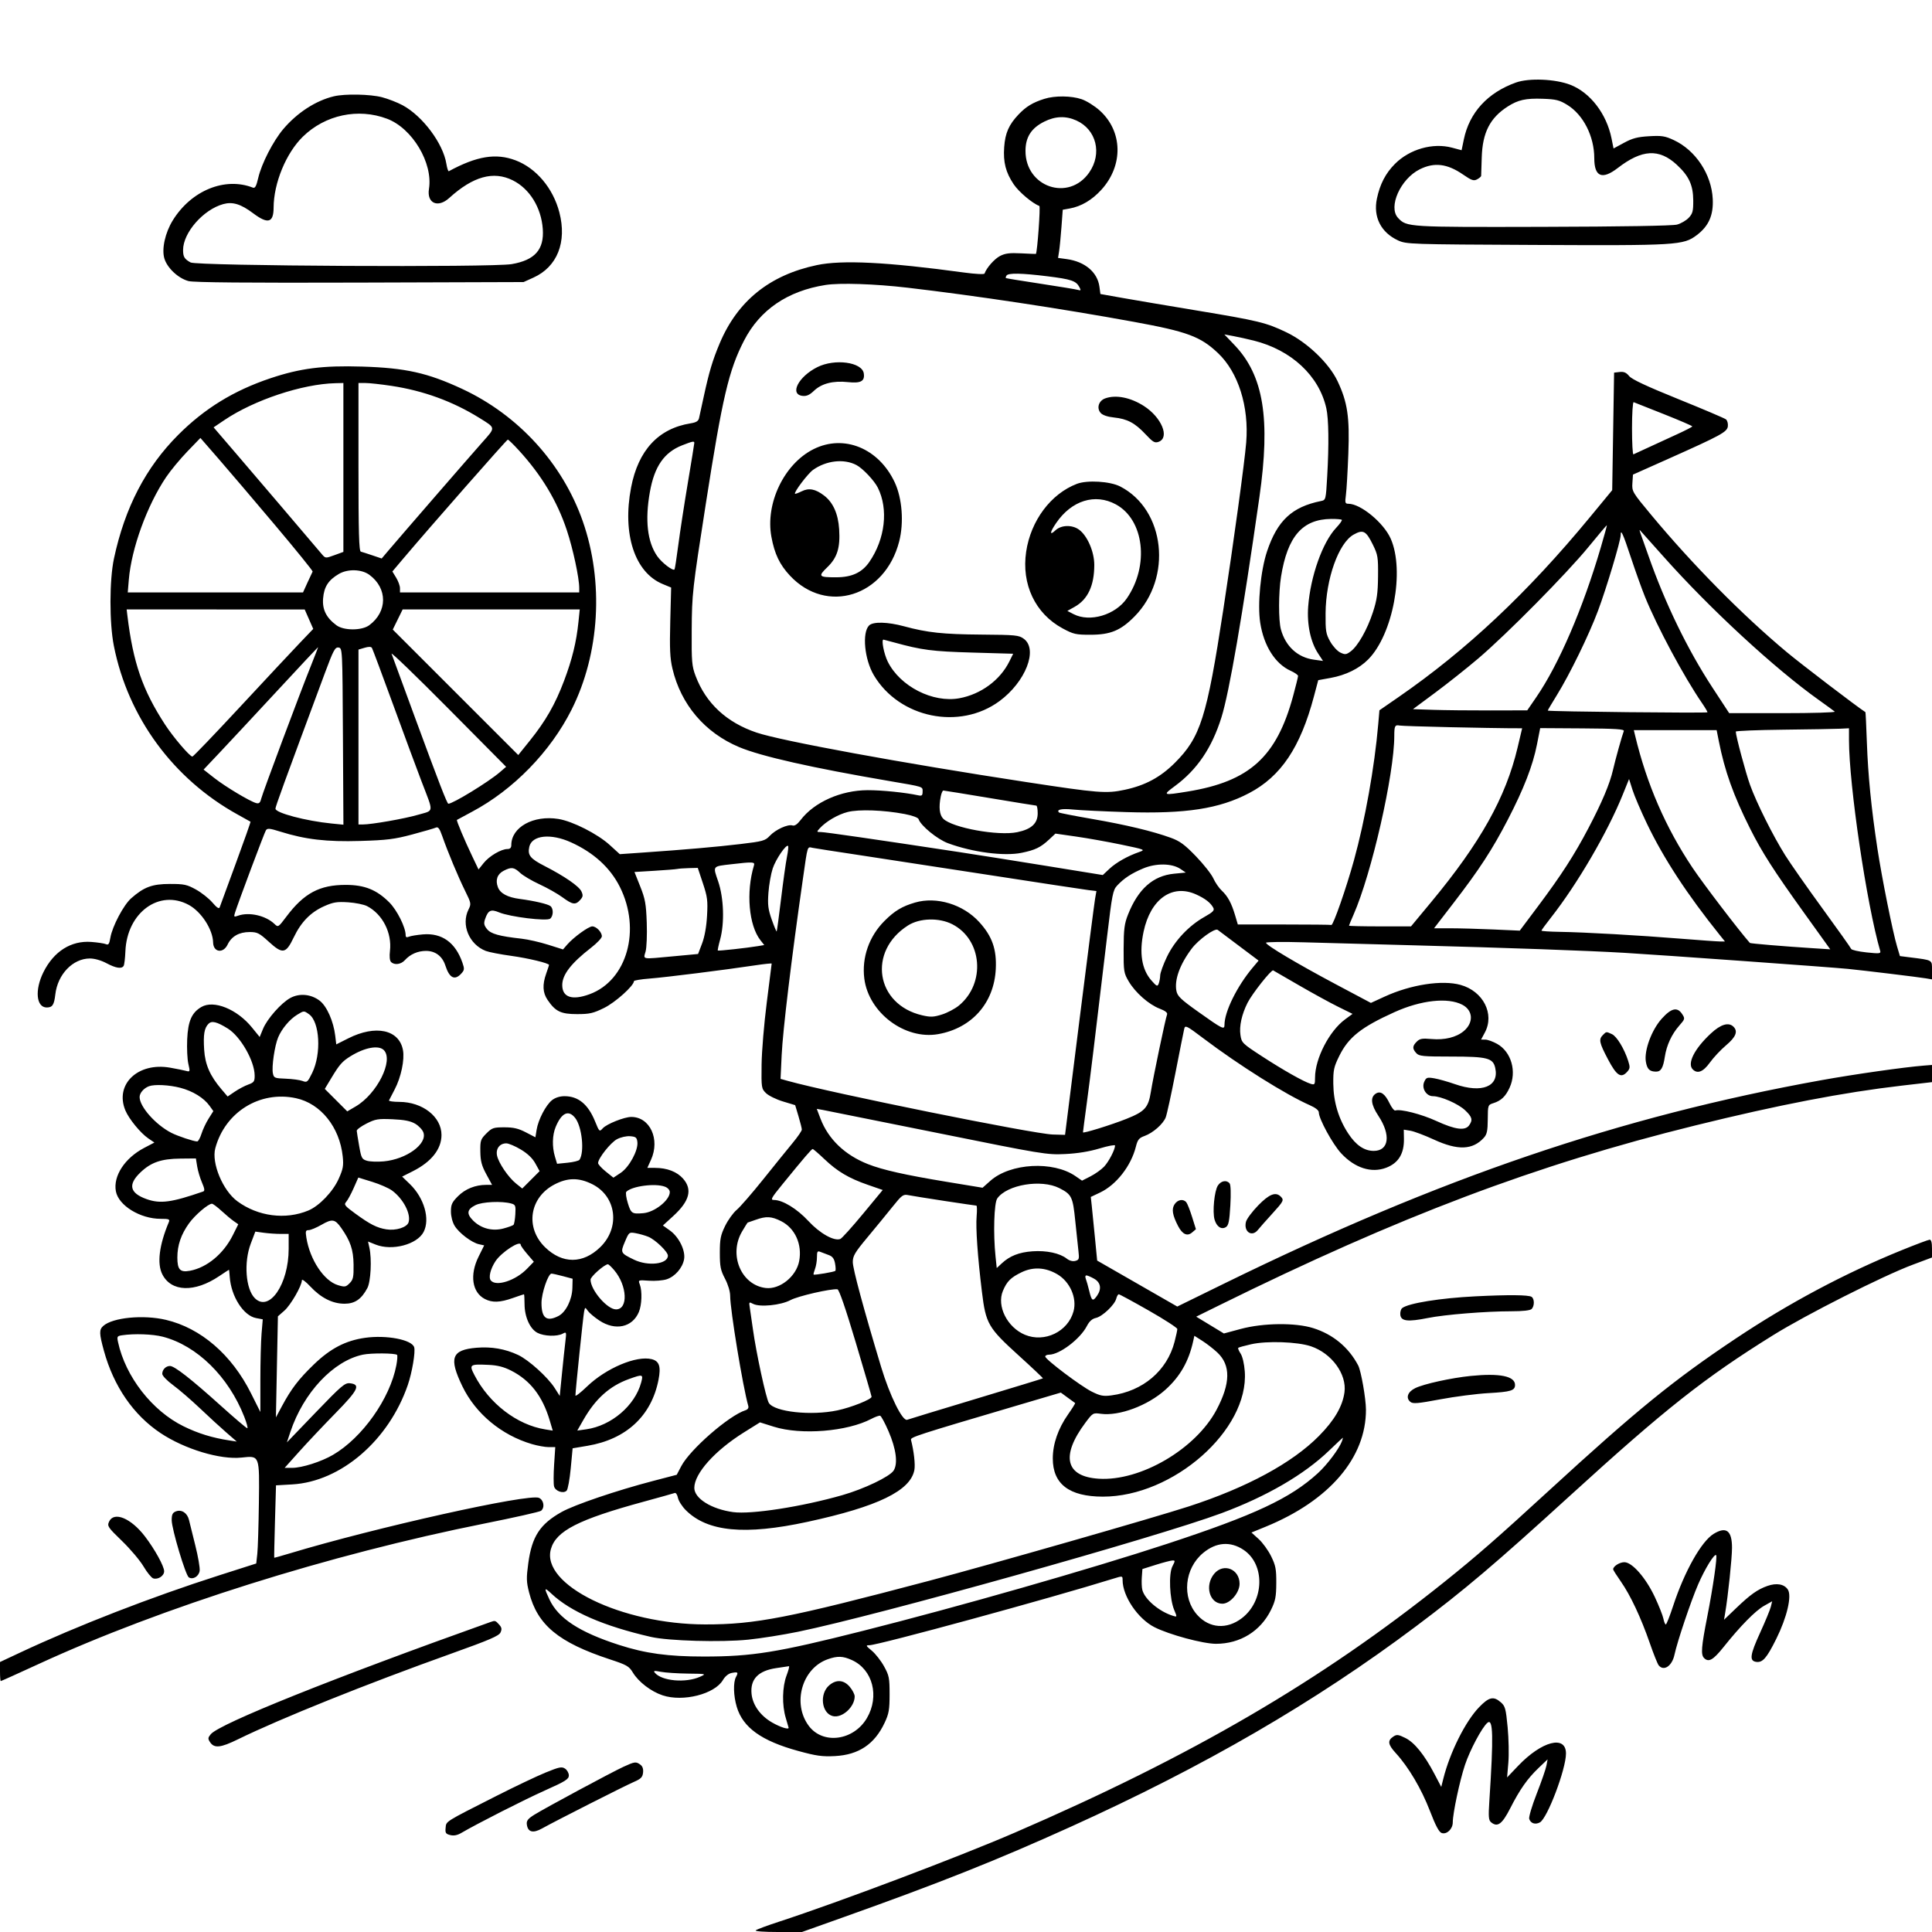 <svg version="1.1" width="1024" height="1024" xmlns="http://www.w3.org/2000/svg"><path d="M803.487 43.742 C 788.469 49.106,778.799 59.671,775.853 73.935 L 774.678 79.623 769.589 78.265 C 759.413 75.548,747.113 79.056,739.313 86.899 C 734.381 91.858,731.393 97.623,729.788 105.273 C 727.754 114.974,731.916 123.213,740.967 127.402 C 745.407 129.457,746.901 129.507,813.500 129.824 C 888.963 130.183,892.206 129.987,899.304 124.635 C 905.653 119.848,908.200 114.105,907.791 105.500 C 907.168 92.411,898.741 79.659,887.143 74.253 C 882.495 72.086,880.765 71.814,874.080 72.202 C 867.943 72.557,865.237 73.263,860.794 75.670 L 855.214 78.692 854.144 73.361 C 851.524 60.318,842.830 49.010,832.289 44.935 C 824.280 41.839,810.422 41.265,803.487 43.742 M176.982 51.037 C 167.408 53.311,157.546 59.694,150.166 68.392 C 144.772 74.748,138.637 86.700,136.873 94.287 C 135.841 98.728,135.191 99.901,134.018 99.444 C 119.215 93.665,101.390 100.946,91.592 116.772 C 87.523 123.344,85.614 131.981,87.120 137.005 C 88.629 142.044,94.466 147.510,99.899 148.973 C 102.666 149.718,130.847 149.967,190.706 149.777 L 277.500 149.500 282.742 147.130 C 295.365 141.424,300.573 128.298,296.467 112.535 C 293.131 99.725,284.177 89.097,273.247 84.973 C 262.858 81.053,252.729 82.706,237.884 90.744 C 237.545 90.927,236.961 89.159,236.586 86.815 C 234.863 76.034,223.998 61.499,213.392 55.783 C 210.619 54.289,205.702 52.376,202.465 51.533 C 196.218 49.906,182.839 49.645,176.982 51.037 M553.500 52.399 C 547.368 54.338,543.841 56.477,539.860 60.668 C 534.713 66.087,532.767 70.510,532.238 77.992 C 531.672 85.985,533.040 91.338,537.264 97.657 C 539.957 101.688,547.195 107.802,550.879 109.159 C 551.539 109.402,549.817 133.369,549.053 134.585 C 549.024 134.631,545.513 134.491,541.250 134.273 C 535.154 133.962,532.757 134.264,530.020 135.688 C 527.047 137.236,522.901 141.937,521.817 144.990 C 521.638 145.494,516.923 145.259,511.000 144.451 C 470.270 138.893,446.379 137.686,432.970 140.506 C 407.962 145.767,390.938 159.468,381.458 181.965 C 377.715 190.846,375.842 197.089,373.045 210.000 C 371.913 215.225,370.771 220.454,370.507 221.620 C 370.150 223.195,368.998 223.905,366.024 224.380 C 348.965 227.108,338.265 238.656,334.484 258.421 C 329.762 283.099,336.427 303.429,351.248 309.559 L 355.719 311.408 355.252 329.454 C 354.878 343.885,355.110 348.882,356.412 354.400 C 360.906 373.441,373.584 388.351,391.775 395.987 C 403.449 400.887,430.303 406.949,471.500 413.985 C 489.878 417.123,489.000 416.841,489.000 419.599 C 489.000 421.606,488.602 421.952,486.750 421.551 C 479.844 420.055,467.420 418.788,459.885 418.811 C 445.712 418.854,431.564 425.150,424.331 434.633 C 422.585 436.921,421.165 437.870,420.024 437.508 C 417.581 436.732,411.079 439.703,407.995 443.005 C 405.556 445.616,404.377 445.947,392.428 447.365 C 379.565 448.892,363.384 450.303,340.500 451.891 L 328.500 452.724 323.190 447.881 C 316.738 441.996,303.489 435.270,295.969 434.064 C 282.699 431.934,271.000 438.418,271.000 447.901 C 271.000 449.347,270.365 450.000,268.960 450.000 C 265.646 450.000,259.294 453.739,256.360 457.415 L 253.631 460.836 250.342 453.950 C 246.076 445.020,241.799 434.845,242.192 434.559 C 242.361 434.436,245.983 432.481,250.240 430.214 C 272.104 418.574,291.713 398.460,302.925 376.171 C 317.892 346.417,320.149 308.379,308.855 276.200 C 298.118 245.607,274.736 219.982,244.889 206.098 C 226.622 197.601,214.949 195.000,191.936 194.297 C 171.130 193.662,159.194 195.179,143.380 200.471 C 123.939 206.977,108.478 216.462,94.480 230.472 C 77.277 247.690,66.177 269.038,60.410 296.000 C 57.967 307.420,57.932 330.114,60.338 342.275 C 67.844 380.214,91.800 412.857,126.000 431.748 C 129.575 433.723,132.623 435.423,132.773 435.525 C 132.923 435.628,129.418 445.564,124.986 457.606 C 120.553 469.648,116.706 480.130,116.437 480.900 C 116.099 481.867,114.910 481.086,112.583 478.368 C 110.732 476.205,106.806 473.101,103.859 471.468 C 99.089 468.826,97.566 468.501,90.000 468.512 C 80.664 468.525,76.344 470.125,69.559 476.083 C 65.518 479.630,59.516 490.985,58.499 497.006 C 57.935 500.345,57.484 501.000,56.150 500.422 C 55.243 500.029,51.749 499.499,48.388 499.246 C 37.707 498.440,28.547 504.215,23.047 515.222 C 18.310 524.702,19.193 534.036,24.821 533.985 C 27.803 533.957,28.682 532.604,29.323 527.056 C 30.552 516.417,38.581 508.053,47.601 508.016 C 50.082 508.006,53.560 508.988,56.404 510.500 C 61.427 513.171,64.479 513.653,65.536 511.942 C 65.895 511.360,66.313 507.873,66.464 504.192 C 67.304 483.658,84.448 471.132,100.073 479.636 C 106.737 483.263,112.808 492.648,112.956 499.550 C 113.068 504.764,118.310 505.514,120.631 500.648 C 122.715 496.277,126.721 494.000,132.324 494.000 C 136.354 494.000,137.434 494.544,142.390 499.073 C 149.819 505.863,151.505 505.582,155.674 496.859 C 159.603 488.638,164.634 483.497,171.908 480.267 C 176.620 478.176,178.602 477.855,184.500 478.231 C 188.350 478.477,192.877 479.393,194.561 480.267 C 202.764 484.525,207.819 494.436,206.683 504.030 C 206.340 506.929,206.562 509.162,207.263 509.863 C 209.052 511.652,212.513 511.196,214.593 508.898 C 217.447 505.744,221.443 504.000,225.815 504.000 C 230.750 504.000,234.464 506.816,236.058 511.766 C 238.205 518.432,241.032 519.832,244.533 515.964 C 246.172 514.153,246.233 513.517,245.087 510.214 C 241.379 499.530,234.225 494.404,224.194 495.245 C 221.062 495.507,217.713 496.058,216.750 496.468 C 215.510 496.997,215.000 496.757,215.000 495.645 C 215.000 491.518,210.445 482.393,206.333 478.280 C 199.645 471.592,193.255 469.022,183.288 469.010 C 169.394 468.993,161.126 473.406,151.797 485.817 C 147.504 491.527,147.420 491.579,145.473 489.711 C 140.818 485.246,131.967 483.247,126.151 485.349 C 124.018 486.120,123.869 485.982,124.525 483.849 C 126.073 478.814,140.092 441.420,140.933 440.083 C 141.688 438.882,142.868 438.993,148.662 440.807 C 161.914 444.955,173.144 446.259,191.000 445.723 C 205.111 445.300,209.093 444.802,218.500 442.284 C 224.550 440.664,230.194 439.026,231.043 438.642 C 232.230 438.106,233.009 439.160,234.429 443.223 C 237.368 451.635,242.797 464.646,246.475 472.088 C 249.740 478.692,249.810 479.074,248.318 482.064 C 244.285 490.149,248.660 500.613,257.500 504.025 C 259.150 504.662,265.225 505.834,271.000 506.631 C 280.039 507.878,291.000 510.521,291.000 511.455 C 291.000 511.616,290.325 513.662,289.500 516.000 C 287.403 521.944,287.628 526.158,290.250 530.010 C 294.410 536.122,297.280 537.500,305.849 537.500 C 312.525 537.500,314.427 537.065,320.207 534.219 C 326.141 531.297,336.000 522.446,336.000 520.039 C 336.000 519.630,339.754 519.007,344.342 518.654 C 352.783 518.005,384.189 514.068,400.250 511.645 C 405.063 510.919,409.000 510.506,409.000 510.728 C 409.000 510.949,407.833 520.214,406.406 531.315 C 404.980 542.417,403.742 557.222,403.656 564.216 C 403.505 576.556,403.574 577.004,406.000 579.385 C 407.375 580.734,411.415 582.718,414.978 583.794 L 421.455 585.751 423.214 591.626 C 424.181 594.856,424.979 598.039,424.986 598.698 C 424.994 599.357,422.838 602.507,420.195 605.698 C 417.553 608.889,410.525 617.575,404.579 625.000 C 398.633 632.425,392.273 639.747,390.447 641.271 C 388.620 642.795,385.865 646.620,384.326 649.771 C 381.929 654.677,381.527 656.721,381.527 664.000 C 381.528 671.324,381.907 673.222,384.264 677.717 C 385.872 680.782,387.000 684.525,387.000 686.793 C 387.000 694.185,393.759 735.272,396.604 745.169 C 396.907 746.226,396.352 747.071,395.091 747.471 C 386.400 750.230,365.757 768.207,361.091 777.081 L 358.683 781.662 346.091 784.950 C 326.794 789.989,304.451 797.574,297.637 801.400 C 286.180 807.832,281.927 814.378,280.003 828.536 C 278.936 836.386,278.991 838.416,280.424 844.011 C 284.852 861.294,296.031 870.544,323.339 879.521 C 332.193 882.431,333.402 883.127,335.417 886.465 C 338.429 891.455,345.032 896.518,351.201 898.567 C 362.034 902.165,378.745 897.936,383.142 890.484 C 384.333 888.465,386.104 887.021,387.784 886.698 C 391.155 886.051,391.437 886.314,390.081 888.849 C 388.555 891.700,388.740 898.760,390.495 904.672 C 393.752 915.638,403.600 922.708,423.043 928.037 C 432.651 930.671,435.791 931.110,442.500 930.761 C 455.138 930.104,463.539 924.475,468.880 913.086 C 471.131 908.287,471.500 906.161,471.500 898.000 C 471.500 889.339,471.238 888.027,468.534 883.144 C 466.902 880.199,463.987 876.486,462.056 874.894 C 458.873 872.271,458.755 872.000,460.789 872.000 C 465.504 872.000,556.928 847.054,590.250 836.675 C 594.963 835.207,595.000 835.213,595.000 837.483 C 595.000 846.016,603.106 857.994,611.892 862.444 C 619.748 866.423,637.624 871.250,644.504 871.250 C 657.282 871.250,668.134 864.557,673.655 853.272 C 675.993 848.494,676.418 846.339,676.456 839.070 C 676.494 831.670,676.121 829.727,673.720 824.839 C 672.191 821.726,669.220 817.625,667.118 815.726 L 663.296 812.272 670.898 809.158 C 704.610 795.344,724.083 772.584,723.982 747.114 C 723.958 741.232,721.389 726.609,719.871 723.714 C 714.824 714.092,706.480 707.185,695.941 703.905 C 686.486 700.962,669.485 701.169,657.596 704.371 L 648.691 706.770 641.353 702.314 L 634.014 697.859 646.257 691.817 C 741.758 644.687,814.098 617.353,898.415 596.537 C 942.885 585.559,976.901 579.005,1008.250 575.375 L 1024.000 573.552 1024.000 569.000 L 1024.000 564.447 1019.750 564.782 C 1009.266 565.608,982.870 569.367,965.266 572.541 C 858.692 591.753,763.202 624.271,648.978 680.248 L 623.978 692.500 602.747 680.314 L 581.516 668.129 580.326 655.814 C 579.672 649.041,578.913 641.454,578.639 638.952 L 578.142 634.405 583.057 632.071 C 591.654 627.989,599.458 618.008,602.027 607.808 C 602.977 604.032,603.686 603.154,606.641 602.085 C 611.107 600.470,616.442 595.792,617.851 592.255 C 618.455 590.740,620.790 580.050,623.041 568.500 C 625.291 556.950,627.372 546.505,627.665 545.288 C 628.160 543.231,628.873 543.587,637.849 550.368 C 656.735 564.635,681.500 580.192,694.250 585.799 C 697.237 587.112,699.000 588.519,699.000 589.589 C 699.000 592.999,706.359 606.470,710.870 611.317 C 718.098 619.084,726.877 621.892,734.685 618.933 C 741.179 616.473,744.251 611.485,744.115 603.622 L 744.030 598.743 747.549 599.314 C 749.484 599.628,755.087 601.737,759.999 604.000 C 772.700 609.850,780.572 609.552,786.502 602.996 C 788.118 601.211,788.509 599.338,788.548 593.212 C 788.595 585.717,788.628 585.625,791.548 584.687 C 795.666 583.365,797.983 581.152,800.119 576.500 C 804.030 567.983,801.040 557.488,793.500 553.271 C 791.300 552.040,788.487 551.025,787.248 551.016 L 784.996 551.000 786.998 547.265 C 792.280 537.410,786.128 525.352,774.118 522.016 C 764.329 519.297,747.734 521.857,733.883 528.222 L 726.604 531.567 708.052 521.711 C 687.797 510.949,671.013 500.969,671.005 499.683 C 671.002 499.233,680.112 499.128,691.250 499.450 C 702.388 499.772,728.375 500.482,749.000 501.027 C 799.229 502.357,840.937 503.843,861.000 505.019 C 879.929 506.129,970.505 512.638,979.500 513.536 C 988.000 514.384,1016.869 517.888,1020.750 518.542 L 1024.000 519.091 1024.000 514.157 C 1024.000 508.636,1024.569 508.963,1012.251 507.406 L 1007.001 506.742 1005.472 501.621 C 1003.164 493.892,997.418 465.259,995.068 449.778 C 991.839 428.504,990.096 410.957,989.483 393.544 C 989.173 384.768,988.826 377.526,988.710 377.452 C 984.183 374.544,954.578 351.950,947.000 345.620 C 923.484 325.977,897.217 299.393,875.281 273.037 C 865.156 260.873,864.915 260.466,865.204 256.064 L 865.500 251.554 884.000 243.300 C 912.309 230.671,915.447 228.955,915.801 225.914 C 915.966 224.492,915.516 222.854,914.801 222.274 C 914.085 221.694,902.700 216.852,889.500 211.515 C 872.720 204.730,864.890 201.061,863.474 199.317 C 861.966 197.461,860.688 196.910,858.474 197.162 L 855.500 197.500 855.000 228.652 L 854.500 259.804 842.662 274.152 C 809.648 314.164,777.299 344.570,741.236 369.484 L 731.127 376.468 730.477 383.984 C 728.516 406.653,723.527 434.589,717.616 456.000 C 713.575 470.638,706.602 490.609,705.657 490.250 C 705.296 490.113,693.992 490.000,680.539 490.000 L 656.077 490.000 654.631 485.128 C 652.706 478.646,650.741 475.015,647.543 472.027 C 646.087 470.667,644.078 467.742,643.078 465.527 C 642.077 463.312,637.938 458.059,633.879 453.854 C 627.917 447.676,625.367 445.796,620.599 444.062 C 610.965 440.557,596.643 437.130,578.675 434.030 C 569.383 432.426,561.560 430.894,561.291 430.624 C 559.748 429.082,562.724 428.456,568.695 429.067 C 572.438 429.450,585.175 430.064,597.000 430.432 C 628.495 431.412,646.186 428.681,662.000 420.398 C 678.904 411.545,689.234 396.153,696.402 369.141 L 698.695 360.500 705.278 359.302 C 713.311 357.840,720.298 354.407,725.142 349.541 C 738.303 336.321,744.624 302.502,737.109 285.513 C 733.370 277.061,721.177 267.000,714.674 267.000 C 712.945 267.000,712.807 266.496,713.370 262.250 C 713.717 259.637,714.290 249.827,714.645 240.450 C 715.380 221.020,714.215 213.191,708.925 202.006 C 704.437 192.515,692.817 181.412,681.870 176.152 C 671.091 170.974,667.027 169.987,633.986 164.518 C 618.868 162.016,601.267 159.038,594.870 157.901 L 583.241 155.832 582.722 151.963 C 581.691 144.279,575.028 138.651,565.399 137.331 L 560.792 136.700 561.355 133.100 C 561.664 131.120,562.222 125.376,562.595 120.336 L 563.274 111.171 566.887 110.521 C 573.061 109.410,578.740 106.066,583.716 100.611 C 595.491 87.704,595.121 69.588,582.858 58.563 C 580.180 56.154,575.886 53.468,573.316 52.592 C 567.799 50.712,559.101 50.627,553.500 52.399 M830.688 55.597 C 839.206 60.839,845.000 72.277,845.000 83.853 C 845.000 93.709,849.148 95.443,857.433 89.052 C 870.250 79.164,879.325 78.650,888.689 87.281 C 895.145 93.232,897.398 98.086,897.454 106.167 C 897.493 111.889,897.155 113.201,895.065 115.428 C 893.726 116.855,890.927 118.481,888.846 119.041 C 886.485 119.677,859.764 120.125,817.781 120.232 C 745.974 120.415,745.596 120.392,741.006 115.507 C 735.610 109.762,742.270 94.828,752.500 89.735 C 760.197 85.902,767.053 86.727,775.426 92.494 C 779.979 95.630,781.103 96.015,782.893 95.057 C 784.052 94.437,785.020 93.608,785.044 93.215 C 785.068 92.822,785.206 88.450,785.350 83.500 C 785.736 70.283,789.715 62.476,799.139 56.444 C 804.627 52.932,808.683 52.036,817.688 52.350 C 824.728 52.595,826.549 53.050,830.688 55.597 M205.149 62.937 C 218.570 67.999,229.559 86.400,227.363 100.133 C 226.144 107.758,232.083 110.404,238.114 104.924 C 250.711 93.478,261.537 90.473,271.780 95.578 C 280.725 100.035,286.875 110.003,287.687 121.361 C 288.467 132.265,283.516 137.869,271.232 139.984 C 260.655 141.805,104.382 140.994,101.000 139.100 C 97.721 137.265,97.029 136.112,97.037 132.500 C 97.058 123.307,107.747 111.097,118.332 108.174 C 123.290 106.805,127.663 108.146,134.163 113.030 C 142.003 118.921,144.987 118.102,145.017 110.050 C 145.067 97.043,151.631 81.116,160.518 72.439 C 172.372 60.866,189.813 57.153,205.149 62.937 M570.541 63.880 C 581.130 68.689,584.257 81.412,577.310 91.416 C 566.461 107.037,543.420 99.167,543.533 79.879 C 543.575 72.634,546.616 67.912,553.446 64.483 C 559.336 61.526,564.926 61.329,570.541 63.880 M555.259 146.449 C 567.761 148.000,570.322 148.864,572.063 152.118 C 573.020 153.906,572.921 154.116,571.336 153.652 C 570.326 153.356,561.400 151.884,551.500 150.379 C 541.600 148.875,533.342 147.529,533.150 147.388 C 532.957 147.248,533.096 146.653,533.459 146.067 C 534.362 144.606,541.394 144.729,555.259 146.449 M481.000 152.485 C 517.034 156.693,562.465 163.548,601.000 170.590 C 629.273 175.757,636.264 178.353,645.548 187.133 C 656.320 197.322,662.058 215.480,660.515 234.500 C 659.655 245.107,653.995 286.428,648.393 323.000 C 639.610 380.343,636.317 390.743,622.622 404.397 C 615.023 411.973,606.973 416.292,596.151 418.601 C 586.388 420.685,582.228 420.359,544.000 414.519 C 478.264 404.476,414.113 392.707,401.000 388.285 C 385.103 382.924,374.159 372.763,368.686 358.283 C 366.705 353.042,366.511 350.766,366.620 334.000 C 366.744 314.716,366.980 312.607,374.099 267.000 C 382.907 210.576,386.263 196.248,394.357 180.518 C 402.745 164.217,417.399 154.214,437.536 151.042 C 445.130 149.846,463.679 150.462,481.000 152.485 M664.500 180.522 C 684.475 185.511,699.112 199.152,702.972 216.375 C 704.234 222.005,704.411 235.483,703.445 252.427 C 702.730 264.983,702.718 265.032,700.114 265.561 C 684.786 268.670,677.043 275.892,671.578 292.174 C 668.155 302.369,666.432 320.335,667.943 330.072 C 669.845 342.332,675.868 351.833,684.087 355.539 C 686.239 356.510,688.000 357.737,688.000 358.267 C 688.000 358.797,686.823 363.566,685.385 368.865 C 676.610 401.200,662.294 414.177,629.500 419.524 C 616.309 421.675,616.024 421.556,622.667 416.666 C 634.494 407.960,642.309 396.440,647.390 380.224 C 651.527 367.024,658.497 326.591,667.513 263.500 C 673.458 221.896,669.727 199.049,654.354 182.933 L 648.929 177.245 653.715 178.134 C 656.347 178.623,661.200 179.697,664.500 180.522 M433.241 194.567 C 423.182 199.580,418.313 209.022,425.372 209.828 C 427.477 210.069,429.079 209.357,431.372 207.163 C 435.450 203.260,441.569 201.688,449.408 202.527 C 456.247 203.259,458.444 202.057,457.827 197.917 C 456.934 191.923,442.495 189.956,433.241 194.567 M182.000 247.758 L 182.000 292.516 177.250 294.251 C 172.506 295.984,172.497 295.983,170.500 293.623 C 161.282 282.732,134.959 251.849,125.225 240.504 L 113.216 226.509 118.858 222.698 C 134.678 212.014,160.197 203.522,177.750 203.102 L 182.000 203.000 182.000 247.758 M207.483 204.516 C 224.421 207.069,239.977 212.742,254.088 221.512 C 262.851 226.959,262.782 226.395,255.662 234.397 C 249.438 241.391,212.925 283.486,205.898 291.769 L 202.296 296.014 197.398 294.358 C 194.704 293.447,191.938 292.558,191.250 292.382 C 190.273 292.133,190.000 282.320,190.000 247.531 L 190.000 203.000 193.750 203.006 C 195.813 203.009,201.992 203.689,207.483 204.516 M585.748 211.163 C 582.286 212.427,581.103 216.351,583.413 218.904 C 584.447 220.046,587.062 220.933,590.419 221.279 C 597.471 222.007,601.517 224.150,607.112 230.118 C 611.111 234.385,612.040 234.922,614.112 234.161 C 620.111 231.959,615.680 221.209,606.292 215.191 C 599.181 210.632,591.387 209.104,585.748 211.163 M881.873 219.500 C 890.188 222.800,896.975 225.725,896.955 226.000 C 896.936 226.275,893.225 228.187,888.710 230.248 C 882.028 233.298,869.194 239.206,865.750 240.816 C 865.337 241.009,865.000 234.792,865.000 227.000 C 865.000 219.208,865.395 212.983,865.878 213.167 C 866.360 213.350,873.558 216.200,881.873 219.500 M145.868 278.437 C 156.964 291.603,165.889 302.628,165.702 302.937 C 165.515 303.247,164.291 305.863,162.983 308.750 L 160.603 314.000 114.156 314.000 L 67.710 314.000 68.277 307.240 C 69.669 290.635,77.964 267.837,88.059 252.870 C 90.422 249.366,95.475 243.265,99.288 239.310 L 106.221 232.121 115.958 243.310 C 121.313 249.465,134.772 265.272,145.868 278.437 M275.055 238.750 C 287.076 251.900,295.302 265.604,300.419 281.000 C 303.685 290.828,307.000 306.257,307.000 311.631 L 307.000 314.000 259.500 314.000 L 212.000 314.000 211.996 311.750 C 211.994 310.512,211.086 308.014,209.979 306.197 L 207.965 302.894 213.625 296.197 C 228.140 279.023,268.571 233.009,269.150 233.005 C 269.507 233.002,272.165 235.588,275.055 238.750 M367.998 234.750 C 367.998 235.162,366.449 244.725,364.557 256.000 C 362.665 267.275,360.387 282.116,359.496 288.980 C 358.604 295.843,357.709 301.625,357.506 301.827 C 356.601 302.732,350.710 298.189,348.325 294.747 C 343.101 287.210,341.790 275.680,344.455 260.731 C 346.868 247.194,352.031 239.743,361.581 236.014 C 367.115 233.853,368.001 233.679,367.998 234.750 M431.201 238.058 C 415.639 245.834,405.582 266.752,408.858 284.531 C 410.531 293.613,413.236 299.269,418.698 305.109 C 438.147 325.901,469.094 316.206,476.586 286.975 C 479.150 276.971,478.179 264.117,474.221 255.658 C 465.759 237.575,447.289 230.018,431.201 238.058 M453.906 246.473 C 457.284 248.247,463.377 254.692,465.276 258.500 C 470.956 269.891,469.152 285.652,460.773 297.829 C 456.916 303.435,451.536 305.949,443.332 305.978 C 433.894 306.012,433.435 305.510,438.469 300.669 C 443.757 295.584,445.404 290.313,444.769 280.500 C 444.238 272.291,441.540 266.274,436.759 262.636 C 432.163 259.138,428.723 258.493,424.885 260.408 C 423.119 261.288,421.536 261.869,421.366 261.699 C 420.644 260.978,428.177 251.010,430.920 249.057 C 437.936 244.061,447.310 243.008,453.906 246.473 M570.763 256.454 C 556.941 261.753,546.335 275.942,543.886 292.410 C 541.313 309.706,548.714 325.263,563.232 333.075 C 568.957 336.155,570.236 336.446,578.000 336.431 C 588.608 336.411,593.968 334.188,601.305 326.763 C 621.561 306.268,617.583 270.114,593.722 257.840 C 588.362 255.084,576.246 254.352,570.763 256.454 M591.453 267.351 C 606.433 275.495,609.253 299.692,597.253 317.132 C 591.174 325.968,577.652 329.974,569.002 325.501 L 565.717 323.802 569.579 321.636 C 576.553 317.724,579.984 310.408,579.994 299.429 C 580.001 292.426,576.313 283.916,571.878 280.701 C 568.221 278.050,562.456 278.223,559.421 281.074 C 556.192 284.108,556.352 282.252,559.750 277.265 C 567.941 265.243,580.408 261.345,591.453 267.351 M711.185 275.518 C 711.469 275.803,710.119 277.715,708.184 279.767 C 700.992 287.392,694.594 305.390,693.366 321.446 C 692.639 330.941,694.621 340.294,698.653 346.402 L 701.229 350.303 696.398 349.641 C 687.771 348.459,681.365 342.582,678.907 333.594 C 677.597 328.805,677.630 314.078,678.968 305.700 C 682.386 284.311,690.317 275.176,705.583 275.044 C 708.379 275.020,710.900 275.233,711.185 275.518 M848.484 290.055 C 838.940 322.572,826.201 352.147,814.245 369.551 L 809.471 376.500 789.986 376.545 C 779.269 376.570,765.641 376.428,759.701 376.230 L 748.903 375.869 760.701 367.116 C 767.191 362.302,777.450 354.156,783.500 349.013 C 798.547 336.224,830.456 303.933,842.000 289.815 C 847.225 283.424,851.582 278.272,851.683 278.365 C 851.784 278.457,850.345 283.718,848.484 290.055 M727.674 288.744 C 730.285 294.063,730.492 295.335,730.390 305.500 C 730.301 314.442,729.793 317.997,727.672 324.500 C 724.677 333.685,719.689 342.461,715.865 345.278 C 713.518 347.007,712.918 347.070,710.381 345.854 C 708.815 345.103,706.400 342.466,705.016 339.994 C 702.752 335.950,702.508 334.448,702.584 325.000 C 702.730 306.775,709.499 287.803,717.445 283.349 C 722.505 280.513,724.026 281.315,727.674 288.744 M881.690 295.000 C 906.302 322.667,940.603 354.338,964.000 371.000 C 968.125 373.937,971.928 376.714,972.450 377.170 C 972.972 377.627,960.597 377.995,944.950 377.989 L 916.500 377.978 907.649 364.456 C 894.410 344.229,882.563 319.824,873.690 294.500 C 871.763 289.000,869.847 283.600,869.434 282.500 C 869.020 281.400,868.906 280.725,869.181 281.000 C 869.456 281.275,875.085 287.575,881.690 295.000 M864.487 295.707 C 866.818 302.743,870.128 311.974,871.840 316.219 C 878.250 332.105,892.503 358.676,902.127 372.680 C 903.707 374.979,905.000 377.160,905.000 377.527 C 905.000 378.047,820.988 377.158,820.340 376.630 C 820.252 376.559,822.409 372.900,825.134 368.500 C 831.987 357.436,842.149 336.603,846.970 323.736 C 851.454 311.771,859.000 286.590,859.000 283.595 C 859.000 280.113,860.190 282.740,864.487 295.707 M195.824 304.702 C 205.471 311.847,205.425 324.186,195.723 331.373 C 191.782 334.293,182.250 334.312,178.326 331.408 C 172.929 327.413,170.774 323.092,171.247 317.209 C 171.743 311.025,174.020 307.479,179.594 304.208 C 184.346 301.420,191.695 301.644,195.824 304.702 M163.761 328.190 L 166.023 333.333 158.761 340.927 C 154.768 345.104,140.535 360.329,127.133 374.761 C 113.731 389.192,102.410 401.000,101.975 401.000 C 100.600 401.000,91.849 390.754,87.454 383.998 C 75.525 365.661,70.544 351.233,67.519 326.250 L 67.126 323.000 114.313 323.024 L 161.500 323.047 163.761 328.190 M306.597 329.631 C 305.506 340.274,303.281 349.384,298.987 360.777 C 294.271 373.294,289.235 382.103,280.810 392.576 L 274.692 400.181 241.434 366.934 L 208.175 333.687 210.796 328.343 L 213.417 323.000 260.346 323.000 L 307.276 323.000 306.597 329.631 M460.631 331.512 C 456.817 335.326,458.187 349.538,463.178 357.918 C 476.689 380.608,508.624 387.171,529.751 371.599 C 543.565 361.418,550.285 344.260,542.677 338.600 C 540.052 336.648,538.472 336.489,520.177 336.347 C 499.787 336.188,491.596 335.311,479.239 331.966 C 470.457 329.588,462.743 329.400,460.631 331.512 M474.000 340.533 C 488.696 344.567,494.056 345.261,515.251 345.872 L 537.002 346.500 534.964 350.613 C 530.068 360.497,519.910 367.975,508.519 370.081 C 494.456 372.681,477.075 363.819,470.548 350.721 C 468.526 346.662,467.013 338.953,468.250 339.012 C 468.387 339.018,470.975 339.703,474.000 340.533 M208.372 373.500 C 214.192 389.450,220.939 407.675,223.363 414.000 C 230.003 431.318,230.207 429.341,221.521 431.865 C 214.361 433.945,197.034 436.982,192.250 436.994 L 190.000 437.000 190.000 390.645 L 190.000 344.289 193.250 343.328 C 195.462 342.674,196.706 342.708,197.145 343.434 C 197.499 344.020,202.551 357.550,208.372 373.500 M164.842 352.750 C 158.917 367.501,139.242 420.108,138.443 423.333 C 137.906 425.503,137.289 426.047,135.809 425.660 C 132.538 424.805,119.489 416.988,113.546 412.323 L 107.908 407.898 116.598 398.699 C 121.378 393.640,134.986 379.038,146.839 366.250 C 158.692 353.462,168.473 343.000,168.574 343.000 C 168.675 343.000,166.996 347.387,164.842 352.750 M181.760 390.301 L 182.020 437.102 175.760 436.480 C 162.150 435.129,146.000 430.861,146.000 428.615 C 146.000 427.466,150.158 416.058,172.210 356.702 C 176.706 344.603,177.593 342.942,179.418 343.202 C 181.489 343.498,181.501 343.745,181.760 390.301 M264.878 409.325 C 258.911 414.451,240.046 426.000,237.640 426.000 C 236.971 426.000,232.726 415.042,220.015 380.500 C 213.538 362.900,207.924 347.600,207.540 346.500 C 207.156 345.400,220.659 358.433,237.549 375.461 L 268.256 406.423 264.878 409.325 M768.500 385.426 C 782.250 385.723,796.485 385.974,800.134 385.983 L 806.768 386.000 804.357 396.203 C 798.119 422.598,784.648 446.683,758.508 478.174 L 747.862 491.000 731.431 491.000 C 722.394 491.000,715.000 490.831,715.000 490.624 C 715.000 490.418,716.068 487.830,717.373 484.874 C 726.971 463.134,739.000 410.355,739.000 389.980 C 739.000 384.785,739.370 384.070,741.808 384.552 C 742.739 384.736,754.750 385.130,768.500 385.426 M860.649 387.473 C 859.676 390.008,856.164 402.629,854.937 407.999 C 853.247 415.398,849.135 425.158,841.921 438.893 C 834.430 453.154,827.488 463.913,815.150 480.381 L 805.500 493.262 791.500 492.638 C 783.800 492.295,773.581 492.011,768.792 492.007 L 760.084 492.000 770.461 478.527 C 784.066 460.864,790.913 450.353,799.134 434.515 C 807.606 418.194,812.429 405.765,814.621 394.608 L 816.329 385.917 838.733 386.059 C 856.407 386.171,861.034 386.470,860.649 387.473 M980.004 392.250 C 980.020 416.219,989.373 479.388,996.560 504.060 C 996.958 505.428,996.057 505.518,989.257 504.791 C 984.991 504.335,981.343 503.500,981.151 502.935 C 980.959 502.369,974.138 492.764,965.993 481.590 C 957.849 470.415,948.924 457.666,946.162 453.258 C 939.647 442.863,930.972 425.491,927.555 416.000 C 925.246 409.585,920.005 389.998,920.001 387.767 C 920.001 387.364,931.362 386.906,945.250 386.749 C 959.138 386.592,972.638 386.360,975.250 386.232 L 980.000 386.000 980.004 392.250 M910.995 392.750 C 914.151 408.708,918.756 421.589,927.598 439.194 C 933.904 451.751,940.067 461.371,956.196 483.833 L 970.078 503.166 959.789 502.501 C 944.769 501.530,927.758 500.096,927.475 499.777 C 921.716 493.274,902.780 468.464,897.116 460.000 C 882.792 438.597,872.786 415.547,866.619 389.750 L 865.962 387.000 887.910 387.000 L 909.858 387.000 910.995 392.750 M872.929 436.592 C 881.808 455.088,894.271 474.132,911.644 495.750 L 914.256 499.000 911.707 499.000 C 910.305 499.000,900.909 498.334,890.829 497.521 C 868.616 495.728,839.985 494.110,826.750 493.900 C 821.388 493.815,817.000 493.526,817.000 493.257 C 817.000 492.988,819.250 489.905,822.000 486.406 C 836.011 468.577,852.022 441.163,860.082 421.203 L 863.432 412.906 865.278 418.703 C 866.293 421.891,869.736 429.941,872.929 436.592 M524.608 422.988 C 537.749 425.182,548.837 426.982,549.250 426.988 C 549.663 426.995,550.000 428.821,550.000 431.048 C 550.000 436.440,546.683 439.508,539.160 441.074 C 529.060 443.177,504.757 438.757,499.942 433.942 C 497.937 431.937,497.481 427.844,498.625 422.125 C 498.969 420.406,499.580 419.000,499.983 419.000 C 500.386 419.000,511.468 420.795,524.608 422.988 M479.461 431.441 C 483.507 432.211,486.604 433.338,486.856 434.133 C 487.951 437.578,496.762 444.809,502.420 446.905 C 515.448 451.733,532.219 453.922,541.508 452.007 C 548.712 450.522,551.571 449.137,556.025 444.976 L 559.401 441.823 570.451 443.408 C 576.528 444.280,587.301 446.204,594.391 447.684 C 606.932 450.301,607.189 450.407,603.836 451.567 C 597.676 453.700,591.574 457.143,588.000 460.502 L 584.500 463.792 554.500 458.928 C 538.000 456.252,517.075 452.936,508.000 451.559 C 463.914 444.866,437.276 441.010,435.095 441.005 C 432.785 441.000,432.759 440.924,434.431 439.077 C 437.765 435.393,444.066 431.698,449.265 430.378 C 455.212 428.868,468.379 429.332,479.461 431.441 M302.718 446.486 C 314.698 451.937,323.404 459.881,328.509 470.019 C 339.946 492.729,332.382 519.639,312.508 526.949 C 303.237 530.359,298.000 528.609,298.000 522.100 C 298.000 516.617,302.710 510.514,313.250 502.342 C 316.413 499.889,319.000 497.157,319.000 496.270 C 319.000 494.048,316.063 491.000,313.922 491.000 C 311.937 491.000,303.898 496.844,300.585 500.697 L 298.416 503.218 290.458 500.709 C 286.081 499.328,279.800 497.900,276.500 497.535 C 264.555 496.212,260.124 494.973,258.089 492.386 C 256.495 490.360,256.322 489.374,257.146 487.010 C 258.748 482.416,260.177 481.758,264.570 483.594 C 270.260 485.971,289.849 488.370,291.613 486.906 C 293.340 485.473,293.420 481.578,291.750 480.253 C 290.359 479.150,283.113 477.457,275.513 476.460 C 269.013 475.608,265.157 473.542,263.902 470.241 C 262.458 466.443,263.571 463.273,266.965 461.518 C 271.034 459.414,272.471 459.599,275.698 462.641 C 277.239 464.094,281.859 466.827,285.965 468.714 C 290.071 470.602,295.531 473.688,298.099 475.573 C 303.492 479.532,305.002 479.760,307.504 476.996 C 309.005 475.337,309.121 474.561,308.175 472.485 C 306.923 469.737,299.214 464.417,288.620 458.990 C 281.013 455.093,279.561 453.273,280.533 448.851 C 281.897 442.641,291.921 441.572,302.718 446.486 M417.098 454.171 C 416.506 457.102,415.102 467.128,413.977 476.450 C 412.853 485.773,411.804 493.529,411.647 493.687 C 411.489 493.844,410.317 491.019,409.043 487.408 C 407.105 481.919,406.817 479.585,407.283 473.171 C 407.590 468.952,408.610 463.170,409.549 460.322 C 411.162 455.433,416.679 447.345,417.703 448.369 C 417.962 448.629,417.690 451.240,417.098 454.171 M453.500 452.921 C 464.500 454.571,495.775 459.367,523.000 463.577 C 550.225 467.787,574.442 471.466,576.815 471.753 L 581.129 472.275 580.409 476.387 C 580.013 478.649,576.272 507.725,572.095 541.000 L 564.500 601.500 558.000 601.318 C 547.863 601.035,440.572 579.328,417.603 572.913 L 413.706 571.825 414.303 559.162 C 414.925 545.964,419.467 508.284,425.531 466.000 C 428.192 447.451,427.764 448.798,430.808 449.393 C 432.289 449.682,442.500 451.270,453.500 452.921 M399.605 458.750 C 395.344 472.811,396.874 490.485,403.030 498.311 L 405.064 500.897 401.782 501.451 C 396.015 502.423,380.764 504.098,380.459 503.792 C 380.297 503.630,380.844 501.023,381.675 497.999 C 384.078 489.256,383.636 475.909,380.656 467.188 C 377.787 458.795,377.442 459.245,387.665 458.057 C 399.219 456.714,400.204 456.772,399.605 458.750 M625.628 460.543 L 628.500 462.477 622.266 463.085 C 611.134 464.170,603.237 471.186,597.864 484.761 C 595.942 489.617,595.585 492.424,595.546 503.000 C 595.502 514.860,595.640 515.738,598.234 520.151 C 601.723 526.085,608.906 532.417,614.631 534.603 C 617.580 535.729,618.919 536.769,618.575 537.664 C 617.716 539.904,611.215 570.955,609.970 578.771 C 608.643 587.096,606.792 589.131,597.000 593.034 C 589.020 596.215,574.000 600.871,574.000 600.164 C 574.000 599.831,574.886 593.020,575.969 585.029 C 577.819 571.374,580.125 552.458,586.857 495.736 C 589.430 474.054,589.888 471.746,592.089 469.389 C 595.680 465.540,599.640 462.933,605.892 460.299 C 612.708 457.429,621.157 457.534,625.628 460.543 M372.547 468.140 C 374.943 475.336,375.199 477.338,374.747 485.390 C 374.424 491.159,373.459 496.541,372.115 500.066 L 369.994 505.632 357.247 506.821 C 339.648 508.462,340.973 508.683,342.180 504.309 C 342.741 502.279,343.016 495.417,342.792 489.059 C 342.440 479.083,341.967 476.451,339.333 469.837 L 336.281 462.173 346.891 461.530 C 352.726 461.176,358.175 460.739,359.000 460.559 C 359.825 460.379,362.601 460.180,365.168 460.116 L 369.836 460.000 372.547 468.140 M633.982 474.077 C 638.797 476.261,641.651 478.480,643.080 481.150 C 643.808 482.509,642.914 483.422,638.318 486.016 C 630.014 490.702,622.575 498.637,618.485 507.172 C 616.568 511.171,614.968 515.581,614.930 516.972 C 614.891 518.362,614.531 520.336,614.129 521.358 C 613.476 523.017,613.059 522.831,610.253 519.636 C 605.130 513.801,603.734 505.065,606.124 493.799 C 609.799 476.480,621.312 468.330,633.982 474.077 M485.000 478.368 C 478.111 480.371,474.153 482.752,468.786 488.118 C 460.632 496.272,456.684 507.576,458.104 518.695 C 460.417 536.795,479.607 551.221,497.241 548.114 C 515.062 544.975,526.870 531.651,527.781 513.655 C 528.314 503.124,525.880 496.218,518.971 488.659 C 510.421 479.304,496.393 475.055,485.000 478.368 M504.717 489.856 C 520.654 497.986,522.553 521.140,508.251 532.950 C 506.188 534.654,502.146 536.792,499.270 537.700 C 494.836 539.101,493.242 539.169,488.802 538.144 C 464.162 532.456,459.700 504.213,481.275 490.501 C 487.466 486.566,497.716 486.284,504.717 489.856 M656.792 501.410 L 667.084 509.137 663.985 512.818 C 655.668 522.697,649.000 536.222,649.000 543.212 C 649.000 545.955,647.927 545.421,635.102 536.290 C 625.775 529.649,624.066 528.008,623.519 525.166 C 622.389 519.291,625.374 511.075,631.665 502.748 C 635.266 497.982,643.945 491.734,645.411 492.853 C 646.010 493.310,651.131 497.161,656.792 501.410 M688.500 522.248 C 695.650 526.391,704.960 531.491,709.190 533.580 L 716.879 537.379 712.925 540.287 C 704.542 546.451,697.000 561.079,697.000 571.173 C 697.000 574.813,696.817 575.080,694.750 574.467 C 691.067 573.374,680.208 567.243,668.800 559.815 C 658.457 553.081,658.078 552.706,657.463 548.603 C 656.759 543.908,658.141 537.630,661.227 531.506 C 663.662 526.672,673.843 513.804,674.811 514.336 C 675.190 514.544,681.350 518.104,688.500 522.248 M153.882 528.944 C 149.047 531.574,141.623 539.972,139.416 545.308 L 137.632 549.623 133.519 544.561 C 125.640 534.866,113.321 529.877,106.743 533.718 C 101.597 536.723,99.652 541.171,99.213 550.936 C 99.001 555.646,99.278 561.455,99.829 563.844 C 100.791 568.021,100.746 568.166,98.665 567.601 C 97.474 567.278,93.671 566.511,90.212 565.897 C 73.100 562.861,60.678 574.721,66.466 588.572 C 68.353 593.089,74.512 600.596,78.623 603.390 L 81.835 605.572 76.445 608.394 C 66.124 613.798,59.902 623.332,61.419 631.418 C 62.833 638.955,74.295 646.000,85.145 646.000 C 89.586 646.000,90.123 646.217,89.479 647.750 C 84.372 659.911,83.148 669.721,86.027 675.410 C 90.760 684.762,103.115 685.171,116.138 676.407 C 118.923 674.533,121.268 673.001,121.350 673.002 C 121.433 673.003,121.618 674.691,121.761 676.752 C 122.483 687.110,129.027 697.352,135.726 698.608 L 139.270 699.273 138.635 706.788 C 138.286 710.920,138.000 721.973,138.000 731.349 L 138.000 748.396 133.020 738.448 C 122.784 717.997,106.452 703.911,87.912 699.541 C 75.985 696.730,59.750 698.302,54.750 702.752 C 52.498 704.757,52.546 706.720,55.076 715.936 C 60.252 734.797,70.737 750.018,85.156 759.604 C 97.905 768.079,116.703 773.752,128.026 772.542 C 137.697 771.508,137.542 771.100,137.214 796.667 C 137.060 808.675,136.681 820.791,136.372 823.591 L 135.809 828.681 116.155 834.963 C 80.412 846.386,40.999 861.679,10.750 875.863 L 0.000 880.903 0.000 885.952 C 0.000 888.728,0.189 891.000,0.420 891.000 C 0.651 891.000,9.705 886.919,20.541 881.931 C 85.838 851.872,174.412 823.973,257.000 807.453 C 272.675 804.317,286.063 801.302,286.750 800.753 C 288.866 799.064,288.237 795.065,285.673 793.897 C 280.363 791.478,199.117 809.582,153.500 823.348 C 149.100 824.676,145.431 825.704,145.346 825.631 C 145.262 825.559,145.439 816.896,145.740 806.381 L 146.288 787.261 154.894 786.767 C 180.664 785.289,206.034 763.468,216.143 734.084 C 218.422 727.460,220.276 716.446,219.516 714.051 C 218.244 710.042,204.816 707.470,193.500 709.067 C 183.164 710.526,175.105 714.725,166.292 723.245 C 158.226 731.041,154.353 736.111,149.388 745.372 L 146.241 751.244 146.770 724.460 L 147.299 697.677 150.717 694.675 C 154.090 691.714,160.000 681.461,160.000 678.571 C 160.000 677.747,161.979 679.201,164.446 681.838 C 170.133 687.919,176.246 691.000,182.620 691.000 C 188.075 691.000,191.552 688.616,194.699 682.718 C 196.529 679.288,197.131 667.328,195.779 661.270 L 195.058 658.039 199.088 659.652 C 207.783 663.131,221.071 659.631,224.524 652.953 C 228.052 646.131,224.818 634.899,217.214 627.562 L 213.133 623.624 218.816 620.760 C 228.657 615.803,234.000 609.043,234.000 601.549 C 234.000 591.926,223.987 584.068,211.667 584.022 C 208.458 584.010,205.986 583.663,206.172 583.250 C 206.359 582.837,207.711 580.222,209.178 577.437 C 212.560 571.014,214.532 561.651,213.576 556.554 C 211.541 545.706,199.113 543.038,184.611 550.337 L 178.225 553.551 177.688 549.014 C 176.773 541.289,173.215 533.266,169.420 530.371 C 164.858 526.891,158.696 526.325,153.882 528.944 M775.015 532.508 C 780.776 535.487,781.163 542.002,775.845 546.477 C 771.881 549.812,765.702 551.330,758.663 550.698 C 753.803 550.262,752.506 550.494,750.913 552.087 C 748.567 554.433,748.509 555.800,750.655 558.171 C 752.134 559.805,754.107 560.000,769.205 560.000 C 788.351 560.000,791.353 560.779,792.511 566.049 C 794.676 575.906,785.431 579.609,771.131 574.613 C 767.373 573.300,762.440 571.912,760.167 571.528 C 756.394 570.891,755.934 571.051,754.875 573.374 C 753.341 576.742,755.915 581.000,759.486 581.000 C 763.695 581.000,772.870 585.011,776.508 588.443 C 780.314 592.032,780.729 593.621,778.616 596.510 C 776.483 599.427,771.226 598.710,761.310 594.149 C 753.394 590.507,742.237 587.658,739.528 588.585 C 738.963 588.779,737.600 587.064,736.500 584.776 C 734.075 579.730,731.726 578.055,729.250 579.606 C 726.175 581.531,726.609 585.443,730.560 591.392 C 737.307 601.554,736.187 610.005,728.095 609.996 C 723.081 609.991,718.660 606.974,714.598 600.785 C 709.445 592.935,706.767 584.010,706.675 574.379 C 706.607 567.159,706.957 565.529,709.836 559.682 C 714.722 549.756,721.442 544.428,739.161 536.427 C 753.180 530.098,767.357 528.548,775.015 532.508 M880.734 539.951 C 875.402 545.882,871.377 556.774,872.336 562.680 C 872.982 566.662,874.299 567.961,877.715 567.985 C 880.343 568.003,881.486 566.070,882.408 560.042 C 883.328 554.029,886.039 548.164,889.966 543.692 C 893.107 540.114,893.164 539.899,891.587 537.493 C 889.008 533.556,885.838 534.274,880.734 539.951 M163.763 537.547 C 169.497 541.563,170.426 558.521,165.467 568.657 C 163.049 573.600,162.744 573.853,160.330 572.935 C 158.919 572.399,154.930 571.856,151.467 571.730 C 145.563 571.514,145.136 571.337,144.639 568.898 C 143.933 565.432,145.564 554.288,147.431 549.820 C 149.329 545.276,153.545 540.249,157.457 537.863 C 161.137 535.619,161.020 535.625,163.763 537.547 M120.701 545.124 C 127.471 549.308,134.925 562.322,134.976 570.049 C 134.997 573.187,134.606 573.741,131.595 574.830 C 129.722 575.507,126.493 577.212,124.419 578.619 L 120.649 581.178 117.381 577.339 C 111.307 570.203,108.718 564.288,108.211 556.390 C 107.692 548.304,108.271 544.872,110.535 542.608 C 112.249 540.894,114.930 541.557,120.701 545.124 M906.800 547.750 C 898.059 555.869,894.108 563.708,897.200 566.800 C 899.717 569.317,902.736 568.106,906.293 563.155 C 908.208 560.490,912.075 556.369,914.887 553.998 C 920.051 549.644,921.248 546.648,918.800 544.200 C 916.231 541.631,912.059 542.866,906.800 547.750 M849.571 548.571 C 847.256 550.887,847.629 552.666,852.284 561.500 C 856.836 570.138,859.180 571.668,862.403 568.107 C 863.971 566.374,864.043 565.646,862.978 562.313 C 860.912 555.847,856.929 549.289,854.358 548.117 C 851.279 546.714,851.444 546.698,849.571 548.571 M203.429 556.571 C 208.781 561.924,199.865 579.787,188.524 586.433 L 184.053 589.053 178.098 583.098 L 172.144 577.144 175.647 571.322 C 179.934 564.197,181.405 562.531,185.816 559.804 C 193.329 555.162,200.671 553.814,203.429 556.571 M95.540 576.546 C 102.168 578.265,108.093 581.917,111.095 586.134 L 113.077 588.917 110.561 592.904 C 109.176 595.097,107.475 598.715,106.779 600.945 C 106.083 603.175,105.060 604.995,104.507 604.989 C 102.635 604.969,94.227 602.169,90.852 600.442 C 82.503 596.169,74.000 586.591,74.000 581.459 C 74.000 579.292,76.230 576.728,79.000 575.709 C 81.932 574.631,89.667 575.023,95.540 576.546 M156.852 582.062 C 169.978 584.877,180.027 597.394,181.653 612.955 C 182.164 617.846,181.848 619.590,179.497 624.828 C 176.442 631.634,169.211 639.178,163.424 641.596 C 151.326 646.651,136.674 644.733,125.765 636.668 C 118.059 630.971,112.010 616.390,114.113 608.580 C 119.275 589.410,137.729 577.961,156.852 582.062 M292.602 583.099 C 289.327 585.674,285.270 593.462,284.414 598.812 L 283.778 602.789 278.681 600.145 C 274.755 598.108,272.142 597.500,267.311 597.500 C 261.557 597.500,260.768 597.771,257.769 600.774 C 254.740 603.808,254.506 604.511,254.588 610.364 C 254.659 615.408,255.294 617.820,257.742 622.340 L 260.808 628.000 257.654 628.006 C 251.927 628.016,246.610 630.154,242.773 633.992 C 239.559 637.206,239.001 638.412,239.004 642.132 C 239.006 644.707,239.813 647.822,240.971 649.720 C 243.307 653.552,250.018 658.625,253.869 659.471 L 256.621 660.076 253.644 666.083 C 248.852 675.752,250.223 684.995,256.967 688.483 C 260.914 690.524,264.933 690.393,271.740 688.000 C 274.870 686.900,277.559 686.000,277.715 686.000 C 277.872 686.000,278.010 688.362,278.022 691.250 C 278.050 698.022,280.924 704.392,284.872 706.434 C 288.400 708.258,295.220 708.488,298.219 706.883 C 300.247 705.797,300.288 705.918,299.653 711.133 C 299.293 714.085,298.476 721.760,297.837 728.189 L 296.675 739.879 294.007 735.689 C 290.350 729.945,280.228 720.798,274.605 718.154 C 267.754 714.934,260.474 713.670,252.585 714.332 C 239.354 715.441,237.785 719.712,245.075 734.774 C 252.101 749.288,265.780 760.657,281.932 765.404 C 284.919 766.282,288.924 767.000,290.832 767.000 L 294.302 767.000 293.691 776.296 C 293.355 781.408,293.341 786.588,293.660 787.807 C 294.329 790.367,298.573 791.821,300.323 790.090 C 300.970 789.449,301.950 784.134,302.500 778.278 L 303.500 767.630 311.445 766.291 C 331.923 762.840,345.277 750.429,349.010 731.380 C 350.400 724.286,349.456 721.404,345.412 720.388 C 337.318 718.357,321.209 725.164,311.131 734.874 C 307.759 738.123,304.998 740.267,304.996 739.640 C 304.987 737.298,309.112 697.406,309.601 695.106 C 310.105 692.736,310.124 692.732,311.538 694.750 C 312.323 695.871,315.075 698.186,317.654 699.894 C 326.128 705.507,335.202 703.547,338.621 695.364 C 340.193 691.603,340.432 684.267,339.098 680.758 C 338.204 678.406,338.243 678.390,343.992 678.806 C 347.180 679.036,351.396 678.694,353.361 678.046 C 357.762 676.593,361.708 672.074,362.565 667.503 C 363.436 662.863,359.872 655.601,355.031 652.155 L 351.349 649.534 356.825 644.529 C 365.487 636.612,367.106 630.468,362.048 624.707 C 358.820 621.031,353.530 619.000,347.183 619.000 L 343.098 619.000 345.027 614.750 C 349.967 603.866,344.522 592.000,334.587 592.000 C 330.912 592.000,321.556 595.729,319.482 598.019 C 317.728 599.958,317.648 599.887,315.410 594.381 C 311.714 585.286,306.516 581.000,299.185 581.000 C 296.723 581.000,294.280 581.779,292.602 583.099 M497.000 600.518 C 552.627 611.760,554.826 612.123,564.500 611.668 C 571.080 611.358,577.321 610.348,582.750 608.715 C 587.288 607.350,591.000 606.645,591.000 607.149 C 591.000 609.320,587.679 615.726,585.197 618.343 C 583.714 619.907,580.475 622.218,578.000 623.478 L 573.500 625.770 570.000 623.356 C 558.180 615.205,535.505 616.455,524.928 625.842 L 520.776 629.527 501.638 626.374 C 479.852 622.784,467.798 620.074,460.069 617.027 C 447.767 612.178,439.000 603.768,434.844 592.830 L 432.903 587.723 436.201 588.309 C 438.016 588.632,465.375 594.126,497.000 600.518 M304.853 592.541 C 308.478 597.149,309.872 610.523,307.161 614.684 C 306.798 615.242,303.972 615.953,300.883 616.264 L 295.265 616.828 294.133 613.048 C 292.560 607.798,292.719 601.609,294.538 597.254 C 297.675 589.747,301.339 588.072,304.853 592.541 M220.058 595.602 C 221.945 596.704,223.905 598.789,224.414 600.236 C 226.554 606.321,215.439 614.426,203.414 615.549 C 200.161 615.852,196.171 615.714,194.546 615.241 C 191.819 614.447,191.498 613.847,190.375 607.440 C 189.706 603.623,189.122 599.978,189.079 599.339 C 189.036 598.701,191.363 596.981,194.250 595.516 C 198.973 593.121,200.359 592.891,208.064 593.226 C 214.316 593.498,217.553 594.139,220.058 595.602 M337.825 605.337 C 338.327 609.723,333.468 618.662,328.960 621.645 L 325.117 624.188 321.059 620.927 C 318.826 619.133,317.000 617.116,317.000 616.446 C 317.000 613.966,323.611 605.609,327.000 603.805 C 328.996 602.742,332.004 602.062,334.000 602.221 C 337.021 602.462,337.544 602.889,337.825 605.337 M276.025 609.250 C 279.633 611.407,282.226 613.885,283.733 616.617 L 286.003 620.734 281.405 625.332 L 276.806 629.931 273.589 627.364 C 269.440 624.053,264.212 616.360,263.428 612.414 C 262.712 608.806,264.872 606.000,268.366 606.000 C 269.588 606.000,273.035 607.462,276.025 609.250 M436.910 614.320 C 443.839 620.914,449.893 624.500,460.012 628.004 L 467.858 630.721 457.351 643.422 C 451.572 650.407,446.187 656.375,445.384 656.683 C 442.066 657.956,434.531 653.725,428.500 647.202 C 422.489 640.700,414.861 636.030,410.221 636.010 C 408.206 636.001,408.720 635.046,414.667 627.750 C 426.317 613.457,430.137 609.000,430.737 609.000 C 431.057 609.000,433.835 611.394,436.910 614.320 M104.512 618.250 C 104.890 620.587,106.038 624.433,107.063 626.795 C 108.437 629.960,108.608 631.201,107.714 631.512 C 90.931 637.335,84.943 638.140,77.684 635.551 C 68.751 632.365,67.700 627.861,74.394 621.447 C 80.021 616.055,85.440 614.178,95.662 614.079 L 103.824 614.000 104.512 618.250 M207.806 631.015 C 213.782 635.433,217.942 643.457,216.543 647.866 C 215.697 650.531,209.826 652.388,204.792 651.583 C 199.771 650.780,196.149 648.940,188.262 643.184 C 182.690 639.118,182.178 638.460,183.471 637.032 C 184.268 636.152,186.044 632.889,187.418 629.781 L 189.918 624.129 197.276 626.400 C 201.324 627.649,206.062 629.725,207.806 631.015 M313.871 627.623 C 326.761 634.046,328.860 650.641,318.102 661.066 C 308.934 669.948,298.087 669.967,288.951 661.116 C 278.221 650.720,280.585 634.740,293.880 627.794 C 300.879 624.138,306.775 624.087,313.871 627.623 M645.498 628.362 C 643.637 631.203,642.557 642.347,643.749 646.423 C 644.853 650.203,647.385 651.876,649.750 650.391 C 651.161 649.504,651.618 647.279,652.107 638.896 C 652.472 632.647,652.323 628.001,651.735 627.250 C 650.176 625.261,647.180 625.795,645.498 628.362 M561.500 629.744 C 568.012 633.070,568.631 634.342,569.900 647.000 C 570.535 653.325,571.301 660.576,571.602 663.114 C 572.096 667.273,571.930 667.785,569.917 668.312 C 568.532 668.674,566.811 668.210,565.389 667.091 C 561.713 664.200,554.622 662.687,547.229 663.216 C 540.090 663.726,535.170 665.668,530.897 669.660 L 528.295 672.092 527.647 665.899 C 526.386 653.831,526.868 637.633,528.561 635.217 C 533.698 627.883,551.928 624.854,561.500 629.744 M352.435 628.975 C 353.939 629.547,355.000 630.732,355.000 631.840 C 355.000 636.109,346.993 642.492,340.992 643.007 C 334.977 643.524,334.469 643.198,332.782 637.750 C 331.887 634.862,331.514 632.129,331.952 631.675 C 334.867 628.660,347.295 627.021,352.435 628.975 M500.687 636.534 C 509.590 637.890,517.156 639.000,517.500 639.000 C 517.844 639.000,517.906 641.531,517.638 644.624 C 517.100 650.835,518.162 666.005,520.444 684.718 C 522.504 701.613,523.735 703.743,539.903 718.412 C 547.118 724.958,552.903 730.422,552.760 730.555 C 552.617 730.688,536.690 735.562,517.367 741.385 C 498.044 747.208,481.602 752.215,480.830 752.512 C 478.372 753.455,471.583 739.697,467.007 724.500 C 457.639 693.388,452.000 672.506,452.000 668.921 C 452.000 665.666,453.087 663.832,459.765 655.818 C 464.036 650.693,469.993 643.428,473.003 639.672 C 478.057 633.367,478.705 632.892,481.487 633.457 C 483.144 633.793,491.784 635.178,500.687 636.534 M666.837 638.924 C 663.669 642.182,660.768 646.077,660.391 647.579 C 659.071 652.838,663.508 655.872,666.705 651.895 C 667.692 650.667,671.087 646.824,674.250 643.356 C 680.381 636.632,680.664 636.064,678.800 634.200 C 676.142 631.542,672.690 632.905,666.837 638.924 M622.537 638.304 C 620.892 640.814,621.409 644.022,624.386 649.779 C 626.687 654.229,629.278 655.431,631.840 653.235 L 633.866 651.500 631.831 645.000 C 630.712 641.425,629.337 637.938,628.776 637.250 C 627.169 635.282,624.187 635.785,622.537 638.304 M270.964 637.886 C 273.216 638.514,273.404 639.001,273.137 643.537 C 272.977 646.266,272.543 648.811,272.173 649.192 C 271.803 649.572,269.401 650.442,266.837 651.126 C 260.945 652.696,254.978 651.132,250.759 646.913 C 247.145 643.299,247.494 641.006,252.003 638.752 C 255.591 636.957,265.938 636.485,270.964 637.886 M117.388 641.778 C 119.650 643.856,122.578 646.307,123.896 647.225 L 126.293 648.893 123.396 654.692 C 118.470 664.557,109.689 671.842,100.693 673.530 C 95.470 674.510,94.000 672.966,94.000 666.503 C 94.000 660.006,95.959 654.276,100.200 648.370 C 103.324 644.021,110.369 638.000,112.335 638.000 C 112.853 638.000,115.127 639.700,117.388 641.778 M414.030 647.250 C 421.388 650.967,425.252 659.510,423.588 668.382 C 422.053 676.564,413.283 683.596,405.778 682.661 C 392.790 681.044,386.099 665.010,393.296 652.750 C 394.829 650.138,396.178 647.993,396.292 647.985 C 396.406 647.977,398.300 647.321,400.500 646.529 C 406.100 644.511,408.905 644.661,414.030 647.250 M180.800 650.748 C 185.730 657.745,187.295 662.361,187.398 670.214 C 187.487 676.906,187.208 678.222,185.299 680.137 C 183.290 682.154,182.752 682.242,179.117 681.153 C 171.729 678.940,164.255 667.701,162.382 655.990 C 161.829 652.528,161.993 651.999,163.622 651.992 C 164.655 651.987,167.750 650.686,170.500 649.100 C 176.044 645.902,177.556 646.143,180.800 650.748 M148.640 654.000 L 153.000 654.000 153.000 661.895 C 153.000 680.665,142.691 695.691,135.053 688.053 C 130.197 683.197,129.151 669.054,132.914 659.137 L 135.329 652.773 139.804 653.387 C 142.265 653.724,146.241 654.000,148.640 654.000 M343.605 655.515 C 347.294 657.014,354.000 663.462,354.000 665.510 C 354.000 670.046,343.507 671.285,336.000 667.635 C 328.863 664.166,328.763 663.967,331.222 658.147 C 333.373 653.056,333.452 652.994,336.952 653.619 C 338.903 653.968,341.897 654.821,343.605 655.515 M1008.000 662.605 C 977.886 674.826,948.164 690.648,919.971 709.467 C 887.034 731.451,867.503 747.349,821.000 790.025 C 793.338 815.411,782.695 824.704,765.500 838.483 C 700.189 890.820,631.979 930.635,538.000 971.278 C 508.215 984.159,444.573 1008.201,413.000 1018.498 C 406.675 1020.561,401.072 1022.643,400.550 1023.125 C 400.003 1023.629,404.993 1024.000,412.326 1024.000 L 425.053 1024.000 447.776 1015.906 C 498.134 997.970,528.549 985.857,567.500 968.227 C 638.541 936.071,696.893 902.194,750.500 861.982 C 776.363 842.581,792.397 828.980,832.412 792.500 C 882.620 746.727,903.295 730.394,939.756 707.701 C 957.285 696.791,997.974 676.245,1013.749 670.338 L 1023.997 666.500 1023.999 661.750 C 1024.000 658.582,1023.584 657.021,1022.750 657.063 C 1022.063 657.098,1015.425 659.592,1008.000 662.605 M276.000 659.820 C 276.000 660.271,277.562 662.465,279.472 664.696 L 282.943 668.752 279.302 672.500 C 273.215 678.769,262.964 682.071,260.143 678.672 C 258.832 677.092,259.921 672.576,262.601 668.486 C 265.764 663.658,276.000 657.038,276.000 659.820 M439.221 665.190 C 441.233 665.919,442.111 667.077,442.591 669.634 C 442.948 671.537,443.018 673.315,442.746 673.587 C 442.183 674.151,431.645 675.934,431.222 675.538 C 431.069 675.395,431.407 674.061,431.972 672.574 C 432.537 671.087,433.000 668.276,433.000 666.328 C 433.000 663.351,433.279 662.899,434.750 663.495 C 435.712 663.885,437.725 664.648,439.221 665.190 M325.563 673.250 C 332.477 681.450,333.044 694.000,326.500 694.000 C 321.819 694.000,313.000 683.697,313.000 678.229 C 313.000 676.662,320.117 670.332,322.161 670.081 C 322.525 670.037,324.055 671.462,325.563 673.250 M560.363 675.367 C 567.103 679.316,570.900 687.943,569.002 694.992 C 566.094 705.792,553.653 711.807,543.232 707.452 C 533.860 703.537,528.191 692.264,531.551 684.224 C 533.678 679.133,535.731 677.087,541.500 674.308 C 547.635 671.354,554.138 671.718,560.363 675.367 M298.500 676.424 L 303.500 677.760 303.378 682.669 C 303.226 688.820,299.933 695.466,296.040 697.479 C 289.735 700.740,287.000 698.659,287.000 690.603 C 287.000 685.409,290.568 674.978,292.322 675.044 C 292.970 675.068,295.750 675.689,298.500 676.424 M579.913 677.750 C 583.410 679.740,583.987 683.146,581.443 686.777 C 579.215 689.959,578.616 689.592,577.324 684.250 C 576.692 681.638,575.862 678.712,575.480 677.750 C 575.091 676.769,575.237 676.000,575.812 676.000 C 576.376 676.000,578.222 676.788,579.913 677.750 M453.559 711.500 C 458.154 726.900,461.933 739.862,461.957 740.305 C 462.030 741.661,451.171 745.991,443.821 747.538 C 429.933 750.459,410.544 748.362,407.521 743.611 C 406.034 741.275,400.783 717.003,399.060 704.500 C 398.453 700.100,397.716 695.008,397.421 693.184 C 396.911 690.029,396.991 689.925,399.074 691.039 C 402.633 692.944,413.796 691.838,419.000 689.065 C 422.995 686.936,440.307 682.955,443.852 683.350 C 444.724 683.446,448.179 693.468,453.559 711.500 M608.870 694.622 C 617.192 699.364,624.000 703.770,624.000 704.412 C 624.000 705.054,623.338 708.122,622.529 711.228 C 618.545 726.523,605.755 737.372,589.103 739.581 C 584.825 740.148,583.217 739.848,578.768 737.650 C 572.907 734.754,554.000 720.498,554.000 718.974 C 554.000 718.438,554.918 718.000,556.040 718.000 C 561.564 718.000,572.514 709.706,576.062 702.834 C 577.371 700.300,578.853 698.972,580.865 698.530 C 584.298 697.776,590.814 691.590,591.639 688.303 C 591.957 687.036,592.560 686.000,592.978 686.000 C 593.397 686.000,600.549 689.880,608.870 694.622 M782.000 687.081 C 763.418 688.007,746.495 690.724,743.199 693.309 C 742.484 693.870,742.034 695.492,742.199 696.914 C 742.590 700.276,746.222 700.690,756.759 698.573 C 765.833 696.750,787.473 695.006,801.050 695.002 C 807.141 695.001,811.035 694.565,811.800 693.800 C 813.370 692.230,813.340 688.329,811.750 687.341 C 810.071 686.298,799.548 686.205,782.000 687.081 M86.320 708.495 C 104.421 713.210,121.123 729.626,129.458 750.893 C 130.774 754.252,131.501 757.000,131.072 757.000 C 130.643 757.000,124.264 751.571,116.896 744.936 C 101.269 730.863,92.485 724.000,90.101 724.000 C 87.898 724.000,86.000 725.929,86.000 728.168 C 86.000 729.165,88.510 731.780,91.750 734.160 C 94.912 736.483,101.325 742.016,106.000 746.455 C 110.675 750.894,116.975 756.672,120.000 759.296 L 125.500 764.066 121.500 763.450 C 112.443 762.054,105.054 759.771,97.307 755.975 C 80.623 747.798,66.492 729.642,62.556 711.323 C 61.928 708.401,62.100 708.111,64.686 707.722 C 71.167 706.749,80.958 707.098,86.320 708.495 M645.183 716.827 C 652.368 723.554,652.245 733.165,644.793 747.210 C 633.759 768.009,604.553 785.125,582.428 783.760 C 564.748 782.669,562.097 771.744,575.239 754.131 C 579.178 748.851,579.314 748.771,583.424 749.335 C 593.126 750.664,608.318 745.015,617.684 736.594 C 625.480 729.585,630.072 721.540,632.436 710.749 L 633.039 707.997 637.269 710.688 C 639.596 712.168,643.157 714.930,645.183 716.827 M694.800 713.555 C 705.824 717.259,713.907 728.332,712.599 737.941 C 711.585 745.397,707.254 752.808,699.073 761.087 C 684.901 775.428,660.885 788.423,630.000 798.461 C 611.694 804.411,525.199 829.182,492.500 837.840 C 418.044 857.553,400.245 861.020,373.716 860.977 C 329.335 860.904,286.556 839.981,291.997 821.010 C 294.760 811.375,306.572 805.353,341.245 795.902 C 349.635 793.615,357.001 791.551,357.614 791.317 C 358.227 791.082,358.996 792.232,359.324 793.872 C 359.652 795.512,361.526 798.459,363.487 800.420 C 374.962 811.895,394.779 813.796,428.000 806.606 C 465.306 798.533,482.568 790.150,484.641 779.102 C 485.180 776.228,484.390 769.202,482.846 763.144 C 482.491 761.750,485.834 760.668,538.881 745.003 L 562.262 738.098 565.881 740.759 C 567.872 742.222,569.653 743.515,569.839 743.632 C 570.026 743.749,568.337 746.467,566.087 749.672 C 560.816 757.181,558.000 765.313,558.000 773.025 C 558.000 786.576,566.698 793.215,584.500 793.250 C 621.784 793.323,661.979 757.906,659.763 726.933 C 659.473 722.875,658.569 718.992,657.556 717.445 C 656.612 716.005,656.042 714.624,656.290 714.377 C 656.537 714.130,659.610 713.277,663.120 712.482 C 671.431 710.599,687.636 711.148,694.800 713.555 M210.451 718.118 C 210.758 718.425,210.588 720.902,210.072 723.622 C 206.724 741.274,192.063 762.009,176.500 771.100 C 170.255 774.748,160.041 778.000,154.826 778.000 L 150.862 778.000 158.681 769.276 C 162.981 764.478,171.580 755.370,177.788 749.036 C 189.893 736.686,191.289 733.817,185.512 733.161 C 182.808 732.853,181.078 734.325,167.290 748.661 L 152.056 764.500 153.905 758.952 C 160.838 738.145,176.665 721.284,192.355 717.990 C 196.718 717.074,209.498 717.164,210.451 718.118 M270.881 726.435 C 281.041 731.592,287.542 739.981,291.371 752.875 L 292.967 758.250 288.994 757.615 C 274.032 755.222,259.285 743.908,251.463 728.820 C 248.559 723.218,248.930 722.952,259.000 723.409 C 263.671 723.621,267.014 724.473,270.881 726.435 M779.533 729.272 C 769.173 730.319,754.665 733.507,750.104 735.738 C 746.103 737.694,744.963 740.895,747.513 743.011 C 748.869 744.136,751.362 743.927,763.312 741.681 C 771.115 740.215,782.675 738.725,789.000 738.372 C 800.795 737.712,803.000 737.029,803.000 734.033 C 803.000 729.378,794.846 727.724,779.533 729.272 M339.832 732.750 C 336.545 744.993,324.002 755.688,310.735 757.559 L 305.970 758.232 309.235 752.520 C 315.615 741.358,323.167 734.592,333.329 730.934 C 340.745 728.264,341.016 728.340,339.832 732.750 M470.928 758.575 C 475.004 767.996,476.010 775.810,473.617 779.463 C 471.509 782.679,458.004 789.146,446.500 792.446 C 425.127 798.578,398.226 802.760,388.574 801.451 C 377.108 799.896,368.000 794.216,368.000 788.620 C 368.000 780.992,378.851 768.858,394.316 759.192 L 402.808 753.884 410.154 756.192 C 424.618 760.736,449.061 758.766,461.837 752.026 C 463.852 750.963,465.950 750.219,466.500 750.372 C 467.050 750.525,469.043 754.217,470.928 758.575 M711.306 763.750 C 709.854 767.774,703.485 776.270,698.516 780.811 C 683.902 794.168,665.084 802.983,618.500 818.293 C 577.819 831.663,508.822 851.400,457.250 864.419 C 411.910 875.864,398.655 878.002,373.064 877.996 C 353.977 877.991,342.156 876.375,328.110 871.851 C 307.128 865.092,295.924 857.775,291.224 847.761 C 288.269 841.464,288.406 841.050,292.250 844.659 C 302.484 854.267,319.908 861.844,345.000 867.599 C 354.306 869.733,382.146 870.519,396.566 869.053 C 403.130 868.387,415.025 866.500,423.000 864.861 C 465.438 856.140,613.047 814.805,647.443 802.011 C 671.433 793.088,691.224 781.573,704.459 768.839 C 708.331 765.112,711.598 762.049,711.719 762.032 C 711.839 762.014,711.653 762.788,711.306 763.750 M93.250 801.063 C 91.466 801.755,91.001 802.718,91.005 805.718 C 91.012 810.390,98.371 834.994,100.078 836.048 C 102.308 837.426,105.480 835.452,105.833 832.467 C 106.017 830.917,104.971 824.891,103.509 819.075 C 102.048 813.259,100.546 807.204,100.173 805.620 C 99.298 801.909,96.247 799.900,93.250 801.063 M57.813 806.510 C 56.739 808.868,57.156 809.490,64.677 816.760 C 69.080 821.017,74.212 827.091,76.080 830.258 C 77.949 833.425,80.253 836.263,81.201 836.564 C 83.737 837.369,87.000 835.248,87.000 832.796 C 87.000 830.155,82.071 821.202,76.850 814.361 C 69.433 804.642,60.368 800.903,57.813 806.510 M908.280 812.971 C 901.768 816.942,892.780 832.916,886.809 851.134 C 885.030 856.560,883.277 861.000,882.912 861.000 C 882.548 861.000,881.972 859.611,881.633 857.914 C 881.293 856.217,879.252 851.066,877.098 846.467 C 872.317 836.265,865.083 828.000,860.935 828.000 C 858.411 828.000,855.000 830.172,855.000 831.778 C 855.000 832.127,856.830 835.022,859.067 838.211 C 864.139 845.441,869.740 857.362,874.444 870.934 C 876.433 876.673,878.552 881.961,879.153 882.684 C 881.886 885.977,886.247 883.013,887.516 877.000 C 888.963 870.150,896.221 848.591,900.063 839.733 C 903.660 831.439,908.659 823.325,909.595 824.261 C 910.296 824.962,907.966 841.140,904.952 856.500 C 901.717 872.986,901.401 877.001,903.200 878.800 C 905.624 881.224,908.022 879.865,913.549 872.939 C 922.436 861.800,930.400 853.704,935.026 851.105 L 939.290 848.709 938.580 851.605 C 938.189 853.197,935.627 859.406,932.885 865.401 C 927.516 877.143,927.096 880.301,930.832 880.830 C 934.239 881.313,936.398 878.833,941.474 868.605 C 947.141 857.185,949.798 845.867,947.599 842.511 C 945.682 839.586,941.632 838.866,936.761 840.584 C 931.526 842.431,927.708 845.145,920.136 852.401 L 913.771 858.500 914.363 855.000 C 915.905 845.874,918.000 825.918,918.000 820.351 C 918.000 811.227,914.945 808.907,908.280 812.971 M659.052 821.416 C 670.643 829.086,670.185 848.537,658.199 857.679 C 650.253 863.739,641.017 863.082,634.620 856.001 C 626.274 846.764,627.727 831.334,637.721 823.068 C 644.602 817.375,652.072 816.797,659.052 821.416 M621.397 830.199 C 619.353 834.153,619.902 847.464,622.351 853.309 C 623.938 857.096,623.935 857.114,621.724 856.431 C 614.367 854.157,606.709 847.673,605.449 842.651 C 605.130 841.380,605.011 838.379,605.184 835.982 L 605.500 831.624 612.500 829.416 C 616.350 828.201,620.299 827.161,621.276 827.104 C 622.952 827.006,622.959 827.179,621.397 830.199 M643.589 834.077 C 638.380 840.267,641.013 850.000,647.896 850.000 C 651.992 850.000,657.000 844.180,657.000 839.420 C 657.000 831.636,648.494 828.247,643.589 834.077 M260.000 859.693 C 176.821 889.343,116.378 913.584,111.723 919.159 C 110.171 921.018,110.123 921.554,111.337 923.394 C 113.536 926.726,116.897 926.390,126.008 921.926 C 148.624 910.846,194.331 892.484,239.368 876.388 C 259.346 869.247,264.440 867.058,265.276 865.254 C 266.098 863.480,265.936 862.587,264.504 861.004 C 262.596 858.896,262.397 858.838,260.000 859.693 M451.541 879.880 C 462.595 884.901,466.253 899.068,459.480 910.625 C 452.452 922.617,436.178 924.797,428.675 914.751 C 419.807 902.876,425.049 884.309,438.637 879.465 C 443.845 877.608,446.746 877.702,451.541 879.880 M416.904 888.011 C 414.595 894.088,414.417 903.760,416.489 910.591 C 417.308 913.291,417.983 915.612,417.989 915.750 C 418.038 916.869,413.570 915.448,409.251 912.971 C 403.009 909.391,398.922 903.698,398.338 897.768 C 397.571 889.986,401.884 885.513,411.500 884.116 C 414.800 883.636,417.794 883.189,418.154 883.122 C 418.514 883.055,417.951 885.255,416.904 888.011 M364.500 887.038 C 374.445 887.162,374.481 887.172,371.000 888.731 C 363.407 892.133,350.729 890.993,347.066 886.579 C 346.176 885.508,346.764 885.417,350.237 886.088 C 352.582 886.542,359.000 886.969,364.500 887.038 M439.494 893.252 C 434.207 897.799,435.409 908.061,441.405 909.565 C 446.291 910.792,453.000 904.752,453.000 899.126 C 453.000 898.041,451.835 895.769,450.411 894.077 C 447.253 890.323,443.250 890.021,439.494 893.252 M783.937 904.871 C 776.675 912.406,768.494 928.768,764.974 942.802 L 763.895 947.104 760.327 940.302 C 754.937 930.024,749.716 923.563,744.861 921.161 C 741.151 919.325,740.299 919.221,738.536 920.389 C 735.296 922.537,735.595 924.603,739.810 929.203 C 746.549 936.555,753.386 948.127,757.860 959.751 C 760.937 967.747,762.722 971.094,764.150 971.547 C 766.877 972.413,770.000 969.388,770.000 965.880 C 770.000 961.115,773.670 943.838,776.462 935.461 C 779.106 927.527,785.542 915.455,788.386 913.095 C 791.403 910.591,791.636 920.209,789.390 954.518 C 788.838 962.965,788.982 964.740,790.312 965.844 C 793.689 968.647,796.150 966.855,800.416 958.491 C 805.580 948.364,809.575 942.687,815.540 937.000 L 820.261 932.500 819.650 935.776 C 819.314 937.577,816.996 944.279,814.498 950.668 C 811.999 957.057,810.208 963.079,810.516 964.050 C 811.271 966.428,813.704 967.229,816.169 965.910 C 820.116 963.797,830.000 937.715,830.000 929.411 C 830.000 919.477,817.197 922.771,804.643 935.935 L 798.785 942.077 799.455 934.288 C 799.824 930.005,799.656 921.550,799.082 915.500 C 798.142 905.596,797.782 904.276,795.463 902.250 C 791.605 898.878,789.183 899.429,783.937 904.871 M330.500 936.410 C 324.261 939.273,289.002 958.233,283.219 961.834 C 279.859 963.927,278.998 965.016,279.219 966.899 C 279.707 971.065,282.460 971.829,287.274 969.135 C 294.251 965.231,331.162 946.523,336.000 944.439 C 339.689 942.849,340.560 941.969,340.836 939.549 C 341.059 937.586,340.577 936.164,339.395 935.299 C 337.079 933.606,336.435 933.686,330.500 936.410 M289.114 939.512 C 284.507 941.398,272.808 946.962,263.118 951.876 C 235.357 965.954,236.543 965.209,236.189 968.789 C 235.921 971.496,236.260 972.027,238.633 972.623 C 240.504 973.092,242.368 972.740,244.444 971.526 C 253.088 966.468,277.971 953.832,288.988 948.906 C 299.718 944.108,301.500 942.986,301.500 941.028 C 301.500 939.772,300.598 938.145,299.496 937.413 C 297.749 936.253,296.416 936.523,289.114 939.512 " stroke="none" fill="black" fill-rule="evenodd"/></svg>